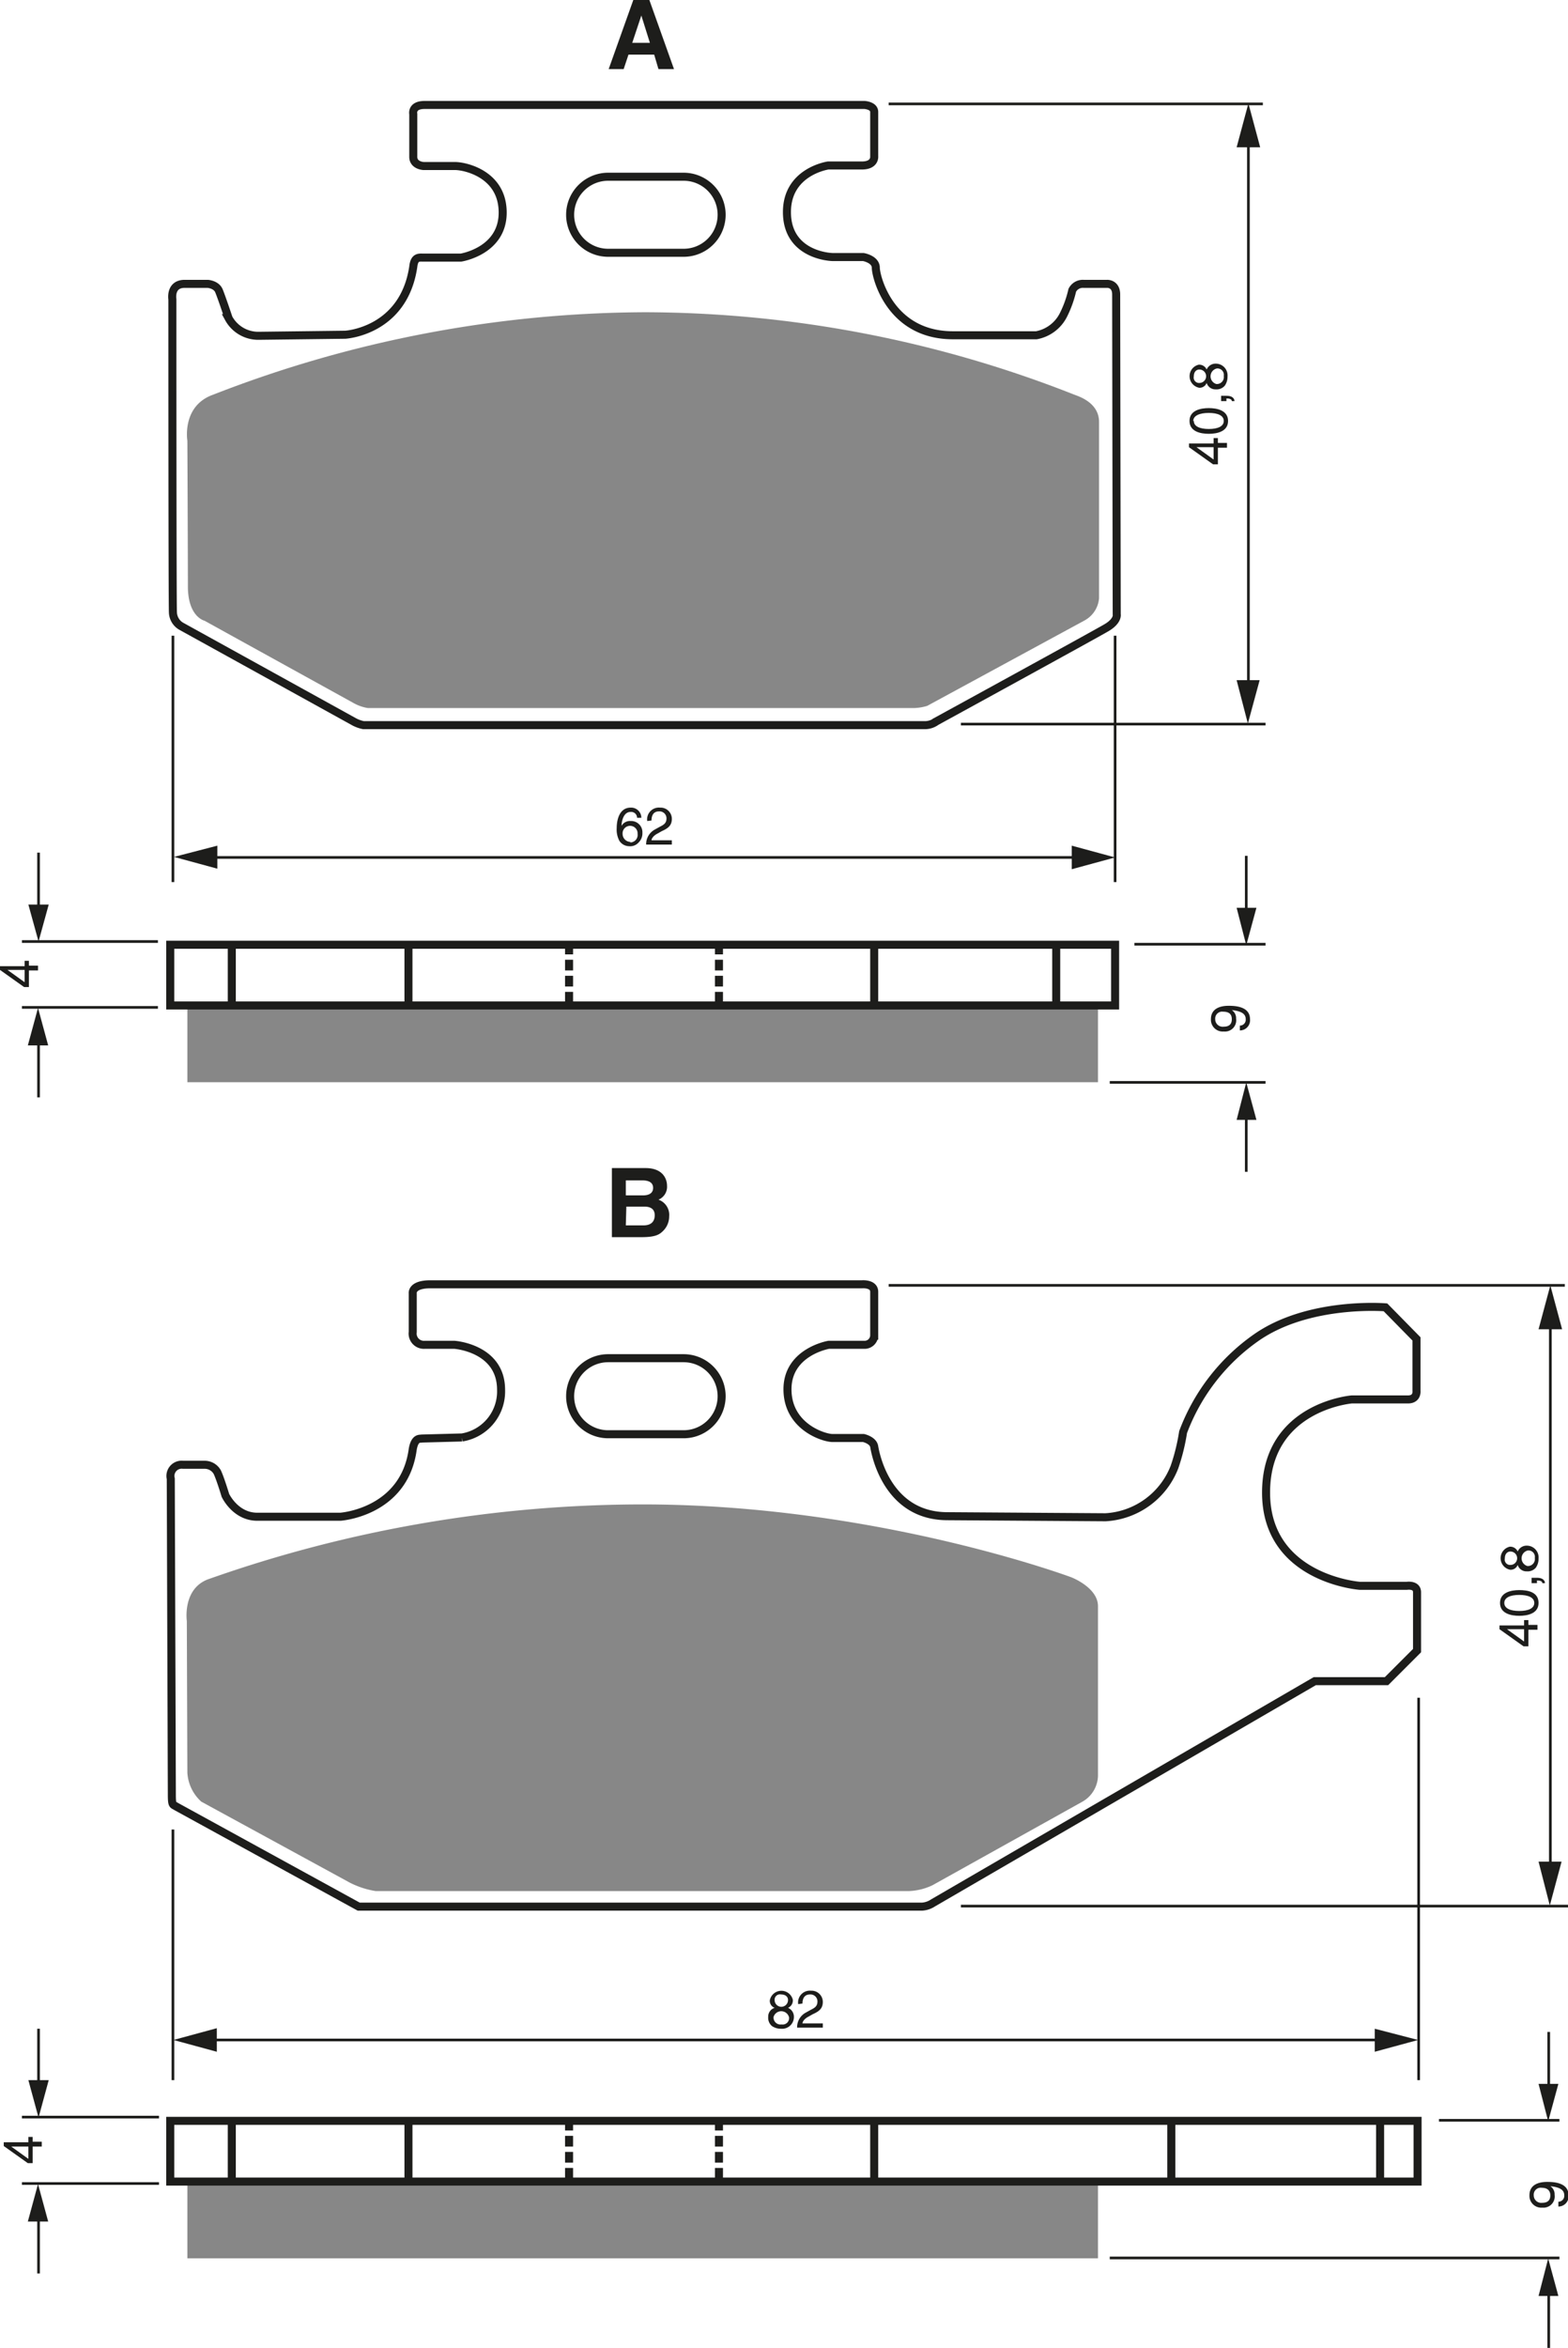 <?xml version="1.0" encoding="UTF-8"?><svg xmlns="http://www.w3.org/2000/svg" width="2929" height="4384" viewBox="0 0 292.9 438.4"><defs><style>.a,.c,.d{fill:none;stroke:#1d1d1b;}.a,.c{stroke-width:1.5px;}.b{fill:#878787;}.c{stroke-dasharray:2 1;}.d{stroke-width:0.5px;}.e{fill:#1d1d1b;}</style></defs><title>182</title><rect width="100%" height="100%" fill="white"/><path class="a" d="M255.9,308.8s-.5-2.9,2.3-2.9h4.3s1.6.1,2.1,1.3,1.8,5.1,1.8,5.1a6.3,6.3,0,0,0,5.6,3.3l16.2-.2s10.9-.6,12.7-12.7c.2-1.9,1.1-1.7,1.9-1.7h7s7.8-1.2,7.8-8.4-7-8.7-8.9-8.7h-5.9s-1.9-.1-1.9-1.7v-8s-.4-1.7,2.1-1.7h82.2s1.8.1,1.8,1.3v8.3s.2,1.7-2.3,1.7h-6.3s-7.7,1.1-7.7,8.7,7.3,8.4,8.7,8.4h5.6s2.3.4,2.3,2,2.6,12.6,14.4,12.6h15.6a7.1,7.1,0,0,0,5.1-3.9,20.2,20.2,0,0,0,1.6-4.5,2.2,2.2,0,0,1,2.1-1.2h4.4s1.7-.1,1.7,2,.1,59.7.1,59.7.3,1.2-1.9,2.5-31.8,17.5-31.8,17.5a3.6,3.6,0,0,1-2.2.7H291.6a6.3,6.3,0,0,1-1.7-.6l-32.4-17.9a3.1,3.1,0,0,1-1.5-2.6C255.9,365.3,255.9,308.8,255.9,308.8Z" transform="translate(-223.7 -252.9)"/><path class="b" d="M258.7,335.2s-1.1-6.5,4.8-8.6a223.8,223.8,0,0,1,80.8-15.4,219.7,219.7,0,0,1,80.1,15.4c1.1.4,4.6,1.6,4.6,5.1v32.9a5.2,5.2,0,0,1-2.8,4.2l-29.3,15.9a9.6,9.6,0,0,1-2.3.4H292.4a7.9,7.9,0,0,1-2.6-.9l-27.9-15.4s-3.1-.7-3.1-6.4S258.7,335.2,258.7,335.2Z" transform="translate(-223.7 -252.9)"/><path class="a" d="M337.3,300.1a7.1,7.1,0,1,1,0-14.2h14.1a7.1,7.1,0,1,1,0,14.2Z" transform="translate(-223.7 -252.9)"/><path class="a" d="M337.3,520.7a7.1,7.1,0,0,1,0-14.2h14.1a7.1,7.1,0,1,1,0,14.2Z" transform="translate(-223.7 -252.9)"/><line class="c" x1="106.3" y1="176.2" x2="106.3" y2="187.2"/><line class="a" x1="76.3" y1="176.2" x2="76.3" y2="187.2"/><line class="a" x1="163.3" y1="176.6" x2="163.3" y2="187.6"/><line class="a" x1="197.3" y1="176.4" x2="197.3" y2="187.4"/><line class="a" x1="43.3" y1="176.2" x2="43.3" y2="187.2"/><line class="c" x1="134.3" y1="176.2" x2="134.3" y2="187.2"/><line class="d" x1="32.3" y1="118.7" x2="32.3" y2="164.7"/><line class="d" x1="208.3" y1="118.7" x2="208.3" y2="164.7"/><line class="d" x1="202.7" y1="160.1" x2="37.7" y2="160.1"/><polygon class="e" points="40.6 162.2 32.5 160 40.6 157.9 40.6 162.2"/><polygon class="e" points="200.2 157.9 208.3 160.1 200.2 162.3 200.2 157.9"/><path class="e" d="M342.7,405.6a1.1,1.1,0,0,0-1.2-1.1c-1.4,0-1.7,1.9-1.7,2.6h0a1.8,1.8,0,0,1,1.7-.9,2.1,2.1,0,0,1,2.2,2.2,2.4,2.4,0,0,1-.7,1.8,2.1,2.1,0,0,1-1.8.7,2.2,2.2,0,0,1-1.8-1,4.5,4.5,0,0,1-.5-2.4c0-1.5.5-3.8,2.6-3.8a1.9,1.9,0,0,1,2,1.9Zm-1.3,4.6a1.4,1.4,0,0,0,1.4-1.6,1.4,1.4,0,0,0-1.4-1.5,1.4,1.4,0,0,0-1.4,1.5A1.5,1.5,0,0,0,341.5,410.1Z" transform="translate(-223.7 -252.9)"/><path class="e" d="M344.6,406.2a2.2,2.2,0,0,1,2.4-2.5,2.1,2.1,0,0,1,2.2,2.1c0,1.3-.8,1.8-1.9,2.3l-.7.4c-1,.5-1.2,1.1-1.2,1.3h3.8v.8h-4.8a3.1,3.1,0,0,1,1.6-2.8l.9-.5c.8-.4,1.3-.7,1.3-1.6a1.3,1.3,0,0,0-1.4-1.3c-1.3,0-1.4,1.2-1.4,1.7Z" transform="translate(-223.7 -252.9)"/><line class="d" x1="32.3" y1="341.6" x2="32.3" y2="388.4"/><line class="d" x1="265" y1="317" x2="265" y2="388.4"/><line class="d" x1="259.3" y1="380.9" x2="37.7" y2="380.9"/><polygon class="e" points="40.5 383.1 32.4 380.9 40.5 378.7 40.5 383.1"/><polygon class="e" points="256.8 378.8 264.9 380.9 256.8 383.1 256.8 378.8"/><path class="e" d="M370.9,627.8a1.8,1.8,0,0,1,1.1,1.7,2.2,2.2,0,0,1-2.4,2.2,2.9,2.9,0,0,1-1.7-.5,2,2,0,0,1-.7-1.7,1.7,1.7,0,0,1,1.2-1.7,1.4,1.4,0,0,1-.9-1.4,2.2,2.2,0,0,1,4.3-.1A1.5,1.5,0,0,1,370.9,627.8Zm-2.7,1.7a1.3,1.3,0,0,0,1.5,1.4,1.2,1.2,0,0,0,1.4-1.3,1.5,1.5,0,0,0-2.9-.1Zm2.7-3.2c0-.4-.3-1-1.3-1a1,1,0,0,0-1.2,1.1,1.2,1.2,0,0,0,2.5-.1Z" transform="translate(-223.7 -252.9)"/><path class="e" d="M372.8,627.1a2.2,2.2,0,0,1,2.4-2.5,2.1,2.1,0,0,1,2.2,2.1c0,1.3-.8,1.8-1.9,2.3l-.7.4c-1,.5-1.2,1.1-1.2,1.3h3.8v.8h-4.8a3.1,3.1,0,0,1,1.6-2.8l.9-.5c.8-.4,1.3-.7,1.3-1.6a1.3,1.3,0,0,0-1.4-1.3c-1.3,0-1.4,1.2-1.4,1.7Z" transform="translate(-223.7 -252.9)"/><line class="d" x1="233.2" y1="25" x2="233.2" y2="129.2"/><polygon class="e" points="235.3 127 233.1 135.1 231 127 235.3 127"/><polygon class="e" points="231 27.5 233.2 19.3 235.4 27.5 231 27.5"/><path class="e" d="M451.2,335.6h1.7v.9h-1.7v3.1h-.9l-4.5-3.2v-.7h4.6v-1h.8Zm-.8,3.1v-2.3h-3.2Z" transform="translate(-223.7 -252.9)"/><path class="e" d="M453.1,331.5c0,2-2.1,2.4-3.6,2.4s-3.6-.4-3.6-2.4,2.1-2.4,3.6-2.4S453.1,329.5,453.1,331.5Zm-6.4,0c0,1,1.1,1.5,2.8,1.5s2.8-.5,2.8-1.5-1.1-1.5-2.8-1.5S446.6,330.5,446.6,331.5Z" transform="translate(-223.7 -252.9)"/><path class="e" d="M451.8,327.8v-1h1c1.4,0,1.5.8,1.5,1h-.5c0-.4-.5-.5-1-.5v.5Z" transform="translate(-223.7 -252.9)"/><path class="e" d="M449.1,321.9a1.8,1.8,0,0,1,1.7-1.1,2.2,2.2,0,0,1,2.2,2.4,2.9,2.9,0,0,1-.5,1.7,2,2,0,0,1-1.7.7,1.7,1.7,0,0,1-1.7-1.2,1.4,1.4,0,0,1-1.4.9,2.2,2.2,0,0,1-.1-4.3A1.5,1.5,0,0,1,449.1,321.9Zm-1.4,0c-.4,0-1,.3-1,1.3a1,1,0,0,0,1.1,1.2,1.2,1.2,0,0,0-.1-2.5Zm3.2,2.7a1.3,1.3,0,0,0,1.4-1.5,1.2,1.2,0,0,0-1.3-1.4,1.5,1.5,0,0,0-.1,2.9Z" transform="translate(-223.7 -252.9)"/><line class="d" x1="236.4" y1="135.2" x2="179.5" y2="135.2"/><line class="d" x1="235.9" y1="19.4" x2="166" y2="19.4"/><line class="d" x1="289.6" y1="245.7" x2="289.6" y2="349.9"/><polygon class="e" points="291.7 347.6 289.5 355.8 287.4 347.6 291.7 347.6"/><polygon class="e" points="287.4 248.2 289.6 240 291.8 248.2 287.4 248.2"/><path class="e" d="M509.2,556.3h1.7v.9h-1.7v3.1h-.9l-4.5-3.2v-.7h4.6v-1h.8Zm-.8,3.1v-2.3h-3.2Z" transform="translate(-223.7 -252.9)"/><path class="e" d="M511.1,552.2c0,2-2.1,2.4-3.6,2.4s-3.6-.4-3.6-2.4,2.1-2.4,3.6-2.4S511.1,550.1,511.1,552.2Zm-6.4,0c0,1,1.1,1.5,2.8,1.5s2.8-.5,2.8-1.5-1.1-1.5-2.8-1.5S504.7,551.2,504.7,552.2Z" transform="translate(-223.7 -252.9)"/><path class="e" d="M509.8,548.5v-1h1c1.4,0,1.5.8,1.5,1h-.5c0-.4-.5-.5-1-.5v.5Z" transform="translate(-223.7 -252.9)"/><path class="e" d="M507.2,542.6a1.8,1.8,0,0,1,1.7-1.1,2.2,2.2,0,0,1,2.2,2.4,2.9,2.9,0,0,1-.5,1.7,2,2,0,0,1-1.7.7,1.7,1.7,0,0,1-1.7-1.2,1.4,1.4,0,0,1-1.4.9,2.2,2.2,0,0,1-.1-4.3A1.5,1.5,0,0,1,507.2,542.6Zm-1.4,0c-.4,0-1,.3-1,1.3a1,1,0,0,0,1.1,1.2,1.2,1.2,0,0,0-.1-2.5Zm3.2,2.7a1.3,1.3,0,0,0,1.4-1.5,1.2,1.2,0,0,0-1.3-1.4,1.5,1.5,0,0,0-.1,2.9Z" transform="translate(-223.7 -252.9)"/><line class="d" x1="292.9" y1="355.9" x2="179.5" y2="355.9"/><line class="d" x1="292.3" y1="240" x2="166" y2="240"/><line class="d" x1="207.3" y1="202.1" x2="236.4" y2="202.1"/><line class="d" x1="211.9" y1="176.3" x2="236.4" y2="176.3"/><line class="d" x1="232.8" y1="207.7" x2="232.8" y2="218.8"/><polygon class="e" points="234.7 209.1 232.8 202.1 231 209.1 234.7 209.1"/><line class="d" x1="232.8" y1="170.7" x2="232.8" y2="159.8"/><polygon class="e" points="234.7 169.5 232.8 176.5 231 169.5 234.7 169.5"/><line class="d" x1="7.2" y1="194.2" x2="7.2" y2="204.9"/><polygon class="e" points="9 195.2 7.1 188.2 5.2 195.2 9 195.2"/><line class="d" x1="7.2" y1="170.2" x2="7.2" y2="159.2"/><polygon class="e" points="9.1 168.9 7.2 175.8 5.3 168.9 9.1 168.9"/><line class="d" x1="29.5" y1="188.1" x2="4.1" y2="188.1"/><line class="d" x1="29.5" y1="175.8" x2="4.1" y2="175.8"/><path class="e" d="M452.3,445.5a2.2,2.2,0,0,1-2.4-2.3c0-2.2,2.1-2.5,3.3-2.5s4,.1,4,2.5a1.9,1.9,0,0,1-1.9,2.1v-.9a1.1,1.1,0,0,0,1.1-1.2c0-1-.8-1.5-2.6-1.7h0a1.8,1.8,0,0,1,.8,1.6A2.1,2.1,0,0,1,452.3,445.5Zm-.1-3.7a1.3,1.3,0,0,0-1.5,1.4,1.4,1.4,0,0,0,1.6,1.4c1.3,0,1.5-.8,1.5-1.4S453.6,441.8,452.2,441.8Z" transform="translate(-223.7 -252.9)"/><path class="e" d="M229.1,433.2h1.7v.9h-1.7v3.1h-.9l-4.5-3.2v-.7h4.6v-1h.8Zm-.8,3.1v-2.3h-3.2Z" transform="translate(-223.7 -252.9)"/><line class="c" x1="106.3" y1="395.8" x2="106.3" y2="406.8"/><line class="a" x1="76.3" y1="395.8" x2="76.3" y2="406.8"/><line class="a" x1="163.3" y1="396.2" x2="163.3" y2="407.2"/><line class="a" x1="218.8" y1="395.9" x2="218.8" y2="406.9"/><line class="a" x1="257.8" y1="395.9" x2="257.8" y2="406.9"/><line class="a" x1="43.3" y1="395.8" x2="43.3" y2="406.8"/><line class="c" x1="134.3" y1="395.8" x2="134.3" y2="406.8"/><line class="d" x1="207.3" y1="421.6" x2="291.3" y2="421.6"/><line class="d" x1="268.8" y1="395.9" x2="291.3" y2="395.9"/><line class="d" x1="289.3" y1="427.3" x2="289.3" y2="438.4"/><polygon class="e" points="291.1 428.7 289.2 421.7 287.4 428.7 291.1 428.7"/><line class="d" x1="289.3" y1="390.2" x2="289.3" y2="379.4"/><polygon class="e" points="291.1 389.1 289.2 396.1 287.4 389.1 291.1 389.1"/><line class="d" x1="7.2" y1="413.8" x2="7.2" y2="424.5"/><polygon class="e" points="9 414.8 7.1 407.8 5.2 414.8 9 414.8"/><line class="d" x1="7.2" y1="389.8" x2="7.2" y2="378.8"/><polygon class="e" points="9.1 388.4 7.2 395.4 5.3 388.4 9.1 388.4"/><line class="d" x1="29.7" y1="407.7" x2="4.1" y2="407.7"/><line class="d" x1="29.7" y1="395.3" x2="4.1" y2="395.3"/><path class="e" d="M511.8,665.1a2.2,2.2,0,0,1-2.4-2.3c0-2.2,2.1-2.5,3.3-2.5s4,.1,4,2.5a1.9,1.9,0,0,1-1.9,2.1v-.9a1.1,1.1,0,0,0,1.1-1.2c0-1-.8-1.5-2.6-1.7h0a1.8,1.8,0,0,1,.8,1.6A2.1,2.1,0,0,1,511.8,665.1Zm-.1-3.7a1.3,1.3,0,0,0-1.5,1.4,1.4,1.4,0,0,0,1.6,1.4c1.3,0,1.5-.8,1.5-1.4S513,661.4,511.7,661.4Z" transform="translate(-223.7 -252.9)"/><path class="e" d="M229.8,652.8h1.7v.9h-1.7v3.1h-.9l-4.5-3.2v-.7H229v-1h.8ZM229,656v-2.3h-3.2Z" transform="translate(-223.7 -252.9)"/><path class="e" d="M340.2,265.8h-2.8l4.6-12.9H345l4.6,12.9h-2.9l-.8-2.7h-4.8Zm1.6-4.9h3.3l-1.6-5.1h0Z" transform="translate(-223.7 -252.9)"/><path class="e" d="M338,471h6.3c3.2,0,4,2,4,3.3a2.6,2.6,0,0,1-1.6,2.6,3,3,0,0,1,2,3.1,3.8,3.8,0,0,1-1.1,2.7c-.7.7-1.4,1.2-4.1,1.2H338Zm2.6,5.1h3.2c1.1,0,1.9-.4,1.9-1.4s-.8-1.4-2-1.4h-3.1Zm0,5.6h3.3c1.3,0,2.1-.6,2.1-1.9s-1-1.6-1.9-1.6h-3.4Z" transform="translate(-223.7 -252.9)"/><path class="a" d="M255.6,529a2.1,2.1,0,0,1,2.3-2.6H262a2.7,2.7,0,0,1,2.3,1.4c.6,1.3,1.5,4.3,1.5,4.3s1.8,3.9,5.8,4h15.7s11.9-.8,13.5-12.6c.4-2.3,1.4-1.9,1.7-2l7.5-.2a8.7,8.7,0,0,0,7.3-8.9c0-7.8-8.7-8.4-8.7-8.4h-5.6a2.1,2.1,0,0,1-2.2-2.4v-7.2s-.3-1.7,3.3-1.7h80.6s2.3-.2,2.3,1.4v8.2a1.8,1.8,0,0,1-1.7,1.7h-6.8s-7.7,1.3-7.7,8.3,6.8,9.1,8.4,9.1H385s1.8.4,2,1.6,2.3,13,13.7,13l29.5.2a14.7,14.7,0,0,0,12.9-9.4,37.6,37.6,0,0,0,1.6-6.5,37.6,37.6,0,0,1,13.6-17.6c9.8-6.9,24.2-5.7,24.2-5.7l5.8,5.9v9.7s.2,1.6-1.6,1.6H476.2s-16,1.3-16,17.4S477.7,549,477.7,549h8.8s1.9-.3,1.9,1.2v10.9l-5.7,5.7H469.3L398,608.2a4.2,4.2,0,0,1-2,.7H290.7l-34.1-18.7c-.6-.4-.8-.1-.8-2.2Z" transform="translate(-223.7 -252.9)"/><path class="b" d="M258.6,555.6s-.9-6.2,4.2-7.9a243.8,243.8,0,0,1,80.9-13.9c43.6,0,80.1,13.6,80.1,13.6s5,1.9,5,5.4v31.4a5.7,5.7,0,0,1-2.9,5.1l-28,15.6a11.1,11.1,0,0,1-4.6,1.1H293.9a16.1,16.1,0,0,1-4.9-1.6l-27.7-15.1a7.9,7.9,0,0,1-2.6-5.4Z" transform="translate(-223.7 -252.9)"/><rect class="b" x="35" y="187.9" width="170.1" height="14.17"/><rect class="b" x="35" y="407.5" width="170.1" height="14.17"/><rect class="a" x="31.8" y="176.4" width="176.5" height="11.34"/><rect class="a" x="31.8" y="396" width="233" height="11.34"/></svg>